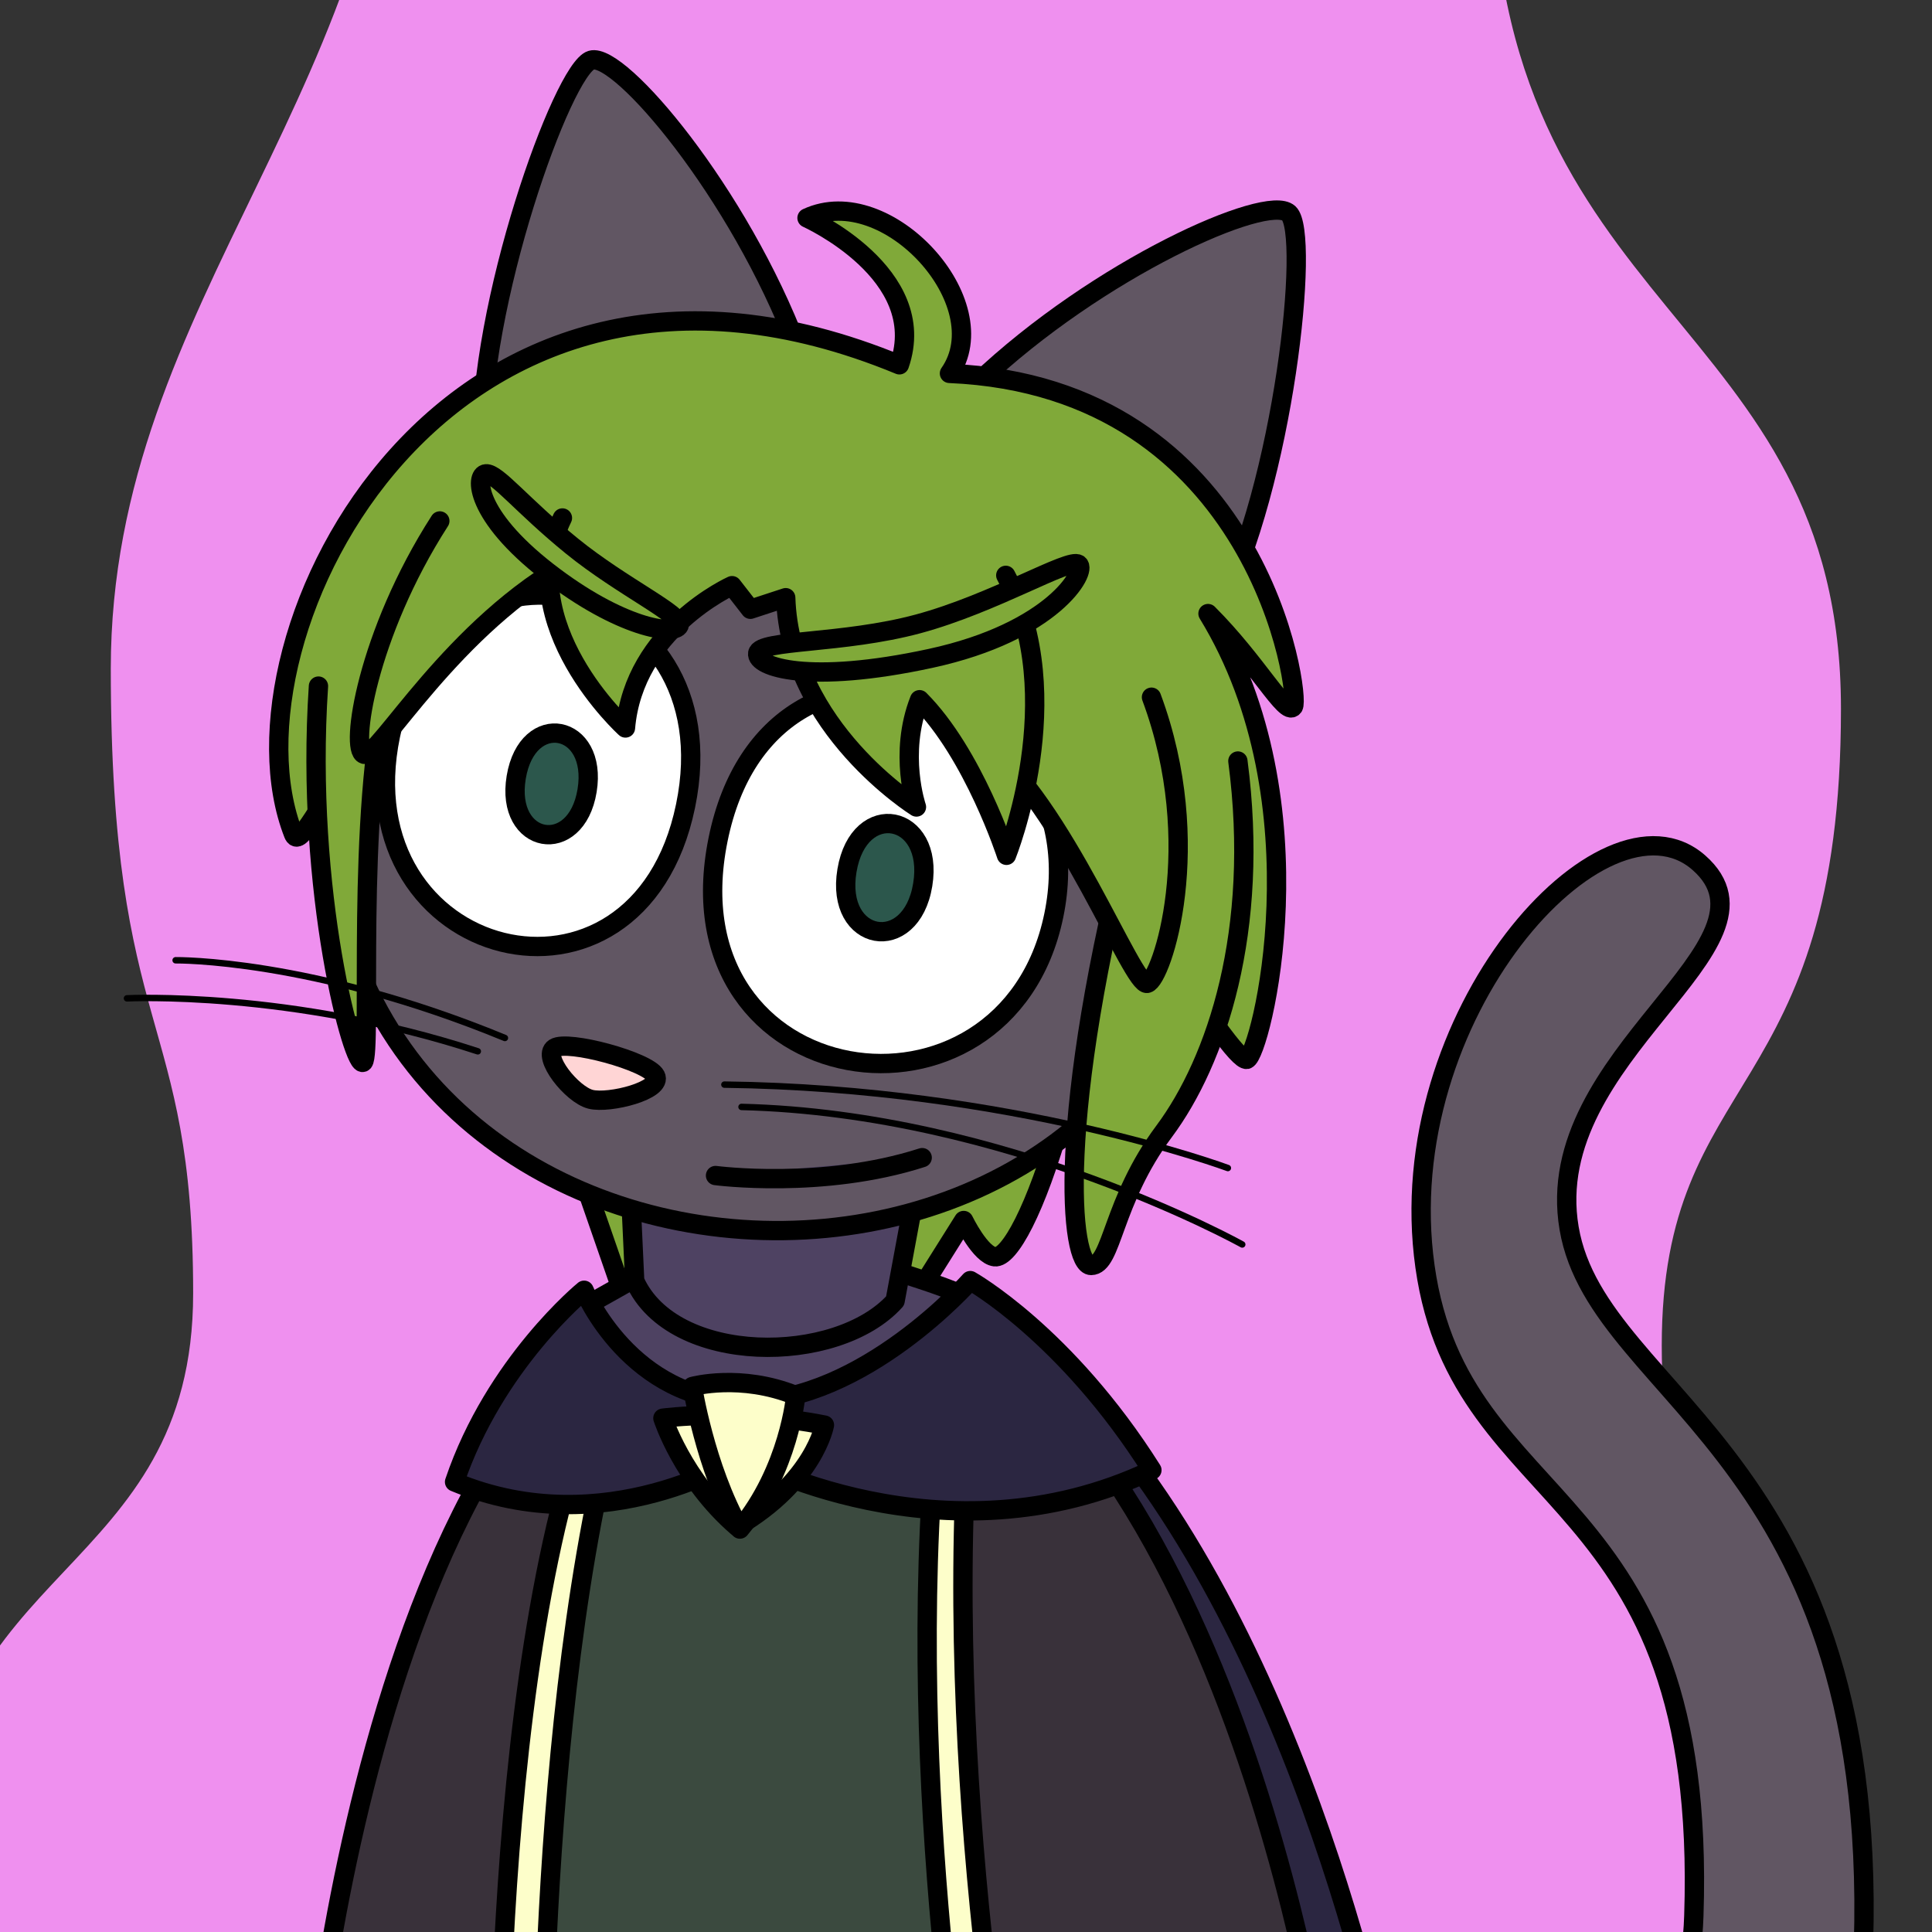 <?xml version="1.0" encoding="UTF-8" standalone="no"?>
<!-- Created with Inkscape (http://www.inkscape.org/) -->

<svg
   width="317.5mm"
   height="317.5mm"
   viewBox="0 0 317.5 317.5"
   version="1.1"
   id="svg5"
   xml:space="preserve"
   inkscape:version="1.2.2 (732a01da63, 2022-12-09)"
   sodipodi:docname="raigh.svg"
   inkscape:export-filename="raigh.png"
   inkscape:export-xdpi="96"
   inkscape:export-ydpi="96"
   xmlns:inkscape="http://www.inkscape.org/namespaces/inkscape"
   xmlns:sodipodi="http://sodipodi.sourceforge.net/DTD/sodipodi-0.dtd"
   xmlns="http://www.w3.org/2000/svg"
   xmlns:svg="http://www.w3.org/2000/svg"><sodipodi:namedview
     id="namedview7"
     pagecolor="#ffffff"
     bordercolor="#000000"
     borderopacity="0.25"
     inkscape:showpageshadow="2"
     inkscape:pageopacity="0.0"
     inkscape:pagecheckerboard="0"
     inkscape:deskcolor="#d1d1d1"
     inkscape:document-units="mm"
     showgrid="false"
     inkscape:zoom="0.70710678"
     inkscape:cx="779.23167"
     inkscape:cy="555.78593"
     inkscape:window-width="1920"
     inkscape:window-height="974"
     inkscape:window-x="-11"
     inkscape:window-y="-11"
     inkscape:window-maximized="1"
     inkscape:current-layer="g1178" /><defs
     id="defs2" /><g
     inkscape:label="Layer 1"
     inkscape:groupmode="layer"
     id="layer1"
     transform="translate(91.484,-15.575)"><rect
       style="fill:#333333;fill-opacity:1;stroke:none;stroke-width:3.175;stroke-linecap:round;stroke-linejoin:round;stroke-dasharray:none;stop-color:#000000"
       id="rect6840"
       width="428.512"
       height="378.438"
       x="-148.573"
       y="-22.273" /><path
       style="fill:#ef90ef;fill-opacity:1;stroke:none;stroke-width:3.175;stroke-linecap:round;stroke-linejoin:round;stroke-dasharray:none;stop-color:#000000"
       d="m -36.394,398.488 c -45.426,6.339 -65.842,-30.61 -65.842,-78.175 0,-47.564 42.494,-45.567 42.494,-92.202 0,-46.635 -13.535,-41.294 -13.535,-102.654 0,-61.36 47.892,-95.175 47.892,-164.246 0,-69.071 179.124,-47.812 179.124,29.488 0,77.3 57.315,76.324 57.315,141.354 0,65.029 -29.45,58.898 -29.45,104.651 0,45.753 24.767,34.93 24.767,88.719 0,53.789 -34.581,79.057 -34.581,79.057"
       id="path7011"
       sodipodi:nodetypes="cssssssssc" /><g
       id="g1178"><path
         style="opacity:1;fill:#2b2641;fill-opacity:1;stroke:#000000;stroke-width:3.175;stroke-linecap:round;stroke-linejoin:round;stroke-dasharray:none;stroke-opacity:1;stop-color:#000000"
         d="m 137.644,361.352 c 0,0 -12.299,-69.737 -47.954,-111.949 l -12.065,1.733 c 0,0 17.499,49.029 2.881,112.019"
         id="path80601" /><path
         style="opacity:1;fill:#615663;fill-opacity:1;stroke:#000000;stroke-width:3.175;stroke-linecap:round;stroke-linejoin:round;stroke-dasharray:none;stroke-opacity:1;stop-color:#000000"
         d="m 51.606,336.677 c 9.848,68.838 132.894,65.288 135.269,-6.225 2.375,-71.514 -38.363,-65.507 -44.176,-106.721 -5.813,-41.214 29.515,-80.017 45.009,-66.381 15.494,13.637 -26.183,31.489 -21.329,60.067 4.854,28.578 53.833,37.403 47.984,125.908 -5.85,88.505 -184.263,105.295 -191.417,-6.23"
         id="path13564"
         sodipodi:nodetypes="czzzzzc" /><path
         style="opacity:1;fill:#80a939;fill-opacity:1;stroke:#000000;stroke-width:3.175;stroke-linecap:round;stroke-linejoin:round;stroke-dasharray:none;stroke-opacity:1;stop-color:#000000"
         d="m 82.916,199.611 c -4.155,14.813 -8.556,22.778 -10.921,22.499 -2.365,-0.279 -5.108,-5.961 -5.108,-5.961 L 52.09,239.698 8.996,235.937 11.082,228.728 2.23,203.191"
         id="path12244"
         sodipodi:nodetypes="csccccc" /><path
         style="opacity:1;fill:#615663;fill-opacity:1;stroke:#000000;stroke-width:3.175;stroke-linecap:round;stroke-linejoin:round;stroke-dasharray:none;stroke-opacity:1;stop-color:#000000"
         d="M -12.314,89.561 C -12.998,65.864 1.035,26.841 5.68,25.461 10.325,24.081 29.948,47.231 39.579,72.738"
         id="path10665"
         sodipodi:nodetypes="czc" /><path
         style="opacity:1;fill:#39313a;fill-opacity:1;stroke:#000000;stroke-width:3.175;stroke-linecap:round;stroke-linejoin:round;stroke-dasharray:none;stroke-opacity:1;stop-color:#000000"
         d="m 125.672,353.105 c 0,0 -18.524,-125.27 -86.28,-129.749 -67.756,-4.478 -79.842,136.188 -79.842,136.188"
         id="path10434"
         sodipodi:nodetypes="czc" /><path
         style="opacity:1;fill:#4e4262;fill-opacity:1;stroke:#000000;stroke-width:3.175;stroke-linecap:round;stroke-linejoin:round;stroke-dasharray:none;stroke-opacity:1;stop-color:#000000"
         d="m 55.197,212.997 -1.997,10.753 c 0,0 15.097,4.413 15.375,5.922 0.279,1.51 -14.966,22.968 -39.701,24.849 C 4.138,256.403 3.264,231.031 3.264,231.031 l 14.748,-8.302 -0.511,-10.312"
         id="path78659"
         sodipodi:nodetypes="ccssccc" /><path
         style="opacity:1;fill:#4e4262;fill-opacity:1;stroke:#000000;stroke-width:3.175;stroke-linecap:round;stroke-linejoin:round;stroke-dasharray:none;stroke-opacity:1;stop-color:#000000"
         d="m 58.867,211.849 -3.252,17.506 c -9.538,10.648 -36.542,10.703 -42.799,-3.301 l -0.903,-19.526"
         id="path10483"
         sodipodi:nodetypes="cccc" /><path
         style="opacity:1;fill:#615663;fill-opacity:1;stroke:#000000;stroke-width:3.175;stroke-linecap:round;stroke-linejoin:round;stroke-dasharray:none;stroke-opacity:1;stop-color:#000000"
         d="M 108.626,116.166 C 119.551,95.127 123.893,53.885 120.311,50.622 116.729,47.359 88.989,59.666 69.22,78.443"
         id="path10663"
         sodipodi:nodetypes="czc" /><path
         style="opacity:1;fill:#615663;fill-opacity:1;stroke:#000000;stroke-width:3.175;stroke-linecap:round;stroke-linejoin:round;stroke-dasharray:none;stroke-opacity:1;stop-color:#000000"
         d="M 109.072,152.332 C 116.348,59.602 -31.181,39.954 -37.767,139.03 -44.353,238.107 101.797,245.063 109.072,152.332 Z"
         id="path1077"
         sodipodi:nodetypes="zzz" /><path
         style="opacity:1;fill:#80a939;fill-opacity:1;stroke:#000000;stroke-width:3.175;stroke-linecap:round;stroke-linejoin:round;stroke-dasharray:none;stroke-opacity:1;stop-color:#000000"
         d="m 56.321,75.526 c -74.408,-30.753 -112.295,44.78 -99.573,77.111 1.682,4.275 9.536,-19.595 38.622,-47.431 45.181,4.973 69.229,10.704 72.086,11.877 23.814,41.352 43.357,73.031 45.952,72.587 2.266,-0.723 12.728,-42.074 -6.372,-73.26 8.146,8.129 12.77,16.955 14.025,15.306 1.226,-1.611 -5.562,-52.616 -56.514,-54.778 8.064,-11.541 -10.307,-31.63 -23.407,-25.545 0,0 20.35,9.16 15.18,24.135 z"
         id="path2735"
         sodipodi:nodetypes="cccscczccc" /><path
         style="opacity:1;fill:#80a939;fill-opacity:1;stroke:#000000;stroke-width:3.175;stroke-linecap:round;stroke-linejoin:round;stroke-dasharray:none;stroke-opacity:1;stop-color:#000000"
         d="m 111.946,140.64 c 3.666,27.893 -3.51,49.304 -12.127,60.867 -8.617,11.563 -8.472,22.003 -11.992,22.032 -3.52,0.028 -5.91,-24.383 6.971,-73.582"
         id="path4284"
         sodipodi:nodetypes="czzc" /><path
         style="opacity:1;fill:#80a939;fill-opacity:1;stroke:#000000;stroke-width:3.175;stroke-linecap:round;stroke-linejoin:round;stroke-dasharray:none;stroke-opacity:1;stop-color:#000000"
         d="m -39.149,128.327 c -2.271,33.945 5.891,63.376 7.372,61.783 1.481,-1.593 -1.348,-40.632 4.135,-62.904"
         id="path7190"
         sodipodi:nodetypes="czc" /><path
         style="opacity:1;fill:#ffd5d5;stroke:#000000;stroke-width:3.175;stroke-linecap:round;stroke-linejoin:round;stroke-dasharray:none;stroke-opacity:1;stop-color:#000000"
         d="m 16.245,192.365 c -1.25,-2.38 -14.492,-5.955 -16.605,-4.558 -2.113,1.397 2.852,7.646 5.935,8.423 3.083,0.777 11.92,-1.485 10.67,-3.865 z"
         id="path1246"
         sodipodi:nodetypes="zzzz" /><path
         style="opacity:1;fill:#4e4262;fill-opacity:1;stroke:#000000;stroke-width:3.175;stroke-linecap:round;stroke-linejoin:round;stroke-dasharray:none;stroke-opacity:1;stop-color:#000000"
         d="m 60.066,205.82 c -16.357,5.272 -33.963,2.94 -33.963,2.94"
         id="path1248"
         sodipodi:nodetypes="cc" /><path
         style="opacity:1;fill:#ffffff;stroke:#000000;stroke-width:3.175;stroke-linecap:round;stroke-linejoin:round;stroke-dasharray:none;stroke-opacity:1;stop-color:#000000"
         d="m 81.696,166.007 c 7.849,-37.97 -46.642,-54.654 -55.182,-12.432 -8.54,42.222 47.332,50.402 55.182,12.432 z"
         id="path1238"
         sodipodi:nodetypes="zzz" /><path
         style="opacity:1;fill:#2c574c;fill-opacity:1;stroke:#000000;stroke-width:3.175;stroke-linecap:round;stroke-linejoin:round;stroke-dasharray:none;stroke-opacity:1;stop-color:#000000"
         d="m 60.155,160.965 c 1.911,-11.693 -10.488,-14.105 -12.452,-2.318 -1.965,11.787 10.541,14.011 12.452,2.318 z"
         id="path1240"
         sodipodi:nodetypes="zzz" /><path
         style="opacity:1;fill:#ffffff;stroke:#000000;stroke-width:3.175;stroke-linecap:round;stroke-linejoin:round;stroke-dasharray:none;stroke-opacity:1;stop-color:#000000"
         d="m 21.177,148.025 c 7.849,-37.97 -40.713,-48.906 -48.481,-11.643 -7.768,37.262 40.632,49.614 48.481,11.643 z"
         id="path1242"
         sodipodi:nodetypes="zzz" /><path
         style="opacity:1;fill:#80a939;fill-opacity:1;stroke:#000000;stroke-width:3.175;stroke-linecap:round;stroke-linejoin:round;stroke-dasharray:none;stroke-opacity:1;stop-color:#000000"
         d="m 97.747,130.151 c 9.037,24.308 1.694,46.369 -0.688,47.026 -2.381,0.657 -13.763,-29.511 -26.868,-39.611"
         id="path2716"
         sodipodi:nodetypes="csc" /><path
         style="opacity:1;fill:#2c574c;fill-opacity:1;stroke:#000000;stroke-width:3.175;stroke-linecap:round;stroke-linejoin:round;stroke-dasharray:none;stroke-opacity:1;stop-color:#000000"
         d="m 4.999,145.49 c 1.788,-10.981 -9.812,-13.245 -11.65,-2.176 -1.838,11.069 9.861,13.157 11.65,2.176 z"
         id="path1244"
         sodipodi:nodetypes="zzz" /><path
         style="opacity:1;fill:#80a939;fill-opacity:1;stroke:#000000;stroke-width:3.175;stroke-linecap:round;stroke-linejoin:round;stroke-dasharray:none;stroke-opacity:1;stop-color:#000000"
         d="m -19.205,101.186 c -11.999,18.654 -14.809,37.693 -12.428,38.35 2.381,0.657 14.485,-21.234 34.456,-31.974"
         id="path2718"
         sodipodi:nodetypes="csc" /><path
         style="opacity:1;fill:#80a939;fill-opacity:1;stroke:#000000;stroke-width:3.175;stroke-linecap:round;stroke-linejoin:round;stroke-dasharray:none;stroke-opacity:1;stop-color:#000000"
         d="m 73.802,110.127 c 10.637,19.904 0.116,46.008 0.116,46.008 0,0 -5.388,-16.652 -14.284,-25.57 -3.507,8.872 -0.511,17.628 -0.511,17.628 0,0 -20.787,-12.936 -21.484,-34.396 l -5.806,1.904 -3.019,-3.879 c 0,0 -16.142,7.223 -17.512,23.387 0,0 -18.859,-17.07 -10.359,-34.512"
         id="path46067"
         sodipodi:nodetypes="ccccccccc" /><path
         style="fill:#80a939;fill-opacity:1;stroke:#000000;stroke-width:3.175;stroke-linecap:round;stroke-linejoin:round;stroke-dasharray:none;stroke-opacity:1;stop-color:#000000"
         d="m 85.751,108.313 c -1.482,-1.121 -13.918,6.431 -26.331,9.783 -12.413,3.352 -26.025,2.574 -26.384,4.831 -0.359,2.257 8.334,5.196 28.421,0.841 20.087,-4.355 25.776,-14.333 24.294,-15.455 z"
         id="path7320"
         sodipodi:nodetypes="zzzzz" /><path
         style="fill:#80a939;fill-opacity:1;stroke:#000000;stroke-width:3.175;stroke-linecap:round;stroke-linejoin:round;stroke-dasharray:none;stroke-opacity:1;stop-color:#000000"
         d="m -11.625,93.439 c 1.8,-0.134 5.918,5.206 14.152,11.893 8.235,6.687 18.268,11.331 17.592,13.036 -0.676,1.705 -9.631,0.475 -21.653,-8.871 C -13.556,100.15 -13.425,93.572 -11.625,93.439 Z"
         id="path7322"
         sodipodi:nodetypes="zzzzz" /><path
         style="opacity:1;fill:none;stroke:#000000;stroke-width:1.058;stroke-linecap:round;stroke-linejoin:round;stroke-dasharray:none;stroke-opacity:1;stop-color:#000000"
         d="m 27.56,193.818 c 47.476,0.585 82.741,13.709 82.741,13.709"
         id="path13286"
         sodipodi:nodetypes="cc" /><path
         style="opacity:1;fill:none;stroke:#000000;stroke-width:1.058;stroke-linecap:round;stroke-linejoin:round;stroke-dasharray:none;stroke-opacity:1;stop-color:#000000"
         d="m 30.376,197.485 c 43.64,1.067 82.287,22.603 82.287,22.603"
         id="path13288"
         sodipodi:nodetypes="cc" /><path
         style="opacity:1;fill:none;stroke:#000000;stroke-width:1.058;stroke-linecap:round;stroke-linejoin:round;stroke-dasharray:none;stroke-opacity:1;stop-color:#000000"
         d="M -8.51,186.153 C -40.251,173.079 -62.621,173.384 -62.621,173.384"
         id="path13290"
         sodipodi:nodetypes="cc" /><path
         style="opacity:1;fill:none;stroke:#000000;stroke-width:1.058;stroke-linecap:round;stroke-linejoin:round;stroke-dasharray:none;stroke-opacity:1;stop-color:#000000"
         d="m -12.965,188.347 c -30.673,-10.06 -57.654,-8.708 -57.654,-8.708"
         id="path13292"
         sodipodi:nodetypes="cc" /><path
         style="opacity:1;fill:#fdfeca;fill-opacity:1;stroke:#000000;stroke-width:3.175;stroke-linecap:round;stroke-linejoin:round;stroke-dasharray:none;stroke-opacity:1;stop-color:#000000"
         d="m 6.551,244.499 c -18.624,46.71 -16,137.131 -16,137.131 l 86.021,-2.717 c 0,0 -13.259,-64.818 -8.949,-129.612"
         id="path80321"
         sodipodi:nodetypes="cccc" /><path
         style="opacity:1;fill:#3b4a3f;fill-opacity:1;stroke:#000000;stroke-width:3.175;stroke-linecap:round;stroke-linejoin:round;stroke-dasharray:none;stroke-opacity:1;stop-color:#000000"
         d="M 10.508,244.991 C -3.971,297.206 -2.322,374.791 -2.322,374.791 l 70.461,-2.717 c 0,0 -11.29,-62.686 -5.719,-122.28"
         id="path80675"
         sodipodi:nodetypes="cccc" /><path
         style="opacity:1;fill:#2b2641;fill-opacity:1;stroke:#000000;stroke-width:3.175;stroke-linecap:round;stroke-linejoin:round;stroke-dasharray:none;stroke-opacity:1;stop-color:#000000"
         d="m -16.782,259.109 c 6.59,-19.517 21.287,-31.497 21.287,-31.497 0,0 7.561,18.294 26.63,18.294 19.347,0 36.836,-19.88 36.836,-19.88 0,0 15.747,8.802 29.845,31.144 -34.258,16.257 -67.424,-2.206 -67.424,-2.206 0,0 -22.414,14.48 -47.173,4.145 z"
         id="path78594"
         sodipodi:nodetypes="ccscccc" /><path
         style="opacity:1;fill:#fdfeca;fill-opacity:1;stroke:#000000;stroke-width:3.175;stroke-linecap:round;stroke-linejoin:round;stroke-dasharray:none;stroke-opacity:1;stop-color:#000000"
         d="m 44.002,249.767 c -14.163,-2.792 -26.547,-1.131 -26.547,-1.131 0,0 3.196,10.036 12.202,17.827 12.71,-7.456 14.345,-16.697 14.345,-16.697 z"
         id="path77770"
         sodipodi:nodetypes="cccc" /><path
         style="opacity:1;fill:#fdfeca;fill-opacity:1;stroke:#000000;stroke-width:3.175;stroke-linecap:round;stroke-linejoin:round;stroke-dasharray:none;stroke-opacity:1;stop-color:#000000"
         d="m 39.283,244.91 c -9.058,-3.67 -16.978,-1.486 -16.978,-1.486 0,0 2.044,13.192 7.804,23.434 8.129,-9.801 9.174,-21.947 9.174,-21.947 z"
         id="path73076"
         sodipodi:nodetypes="cccc" /></g></g></svg>
